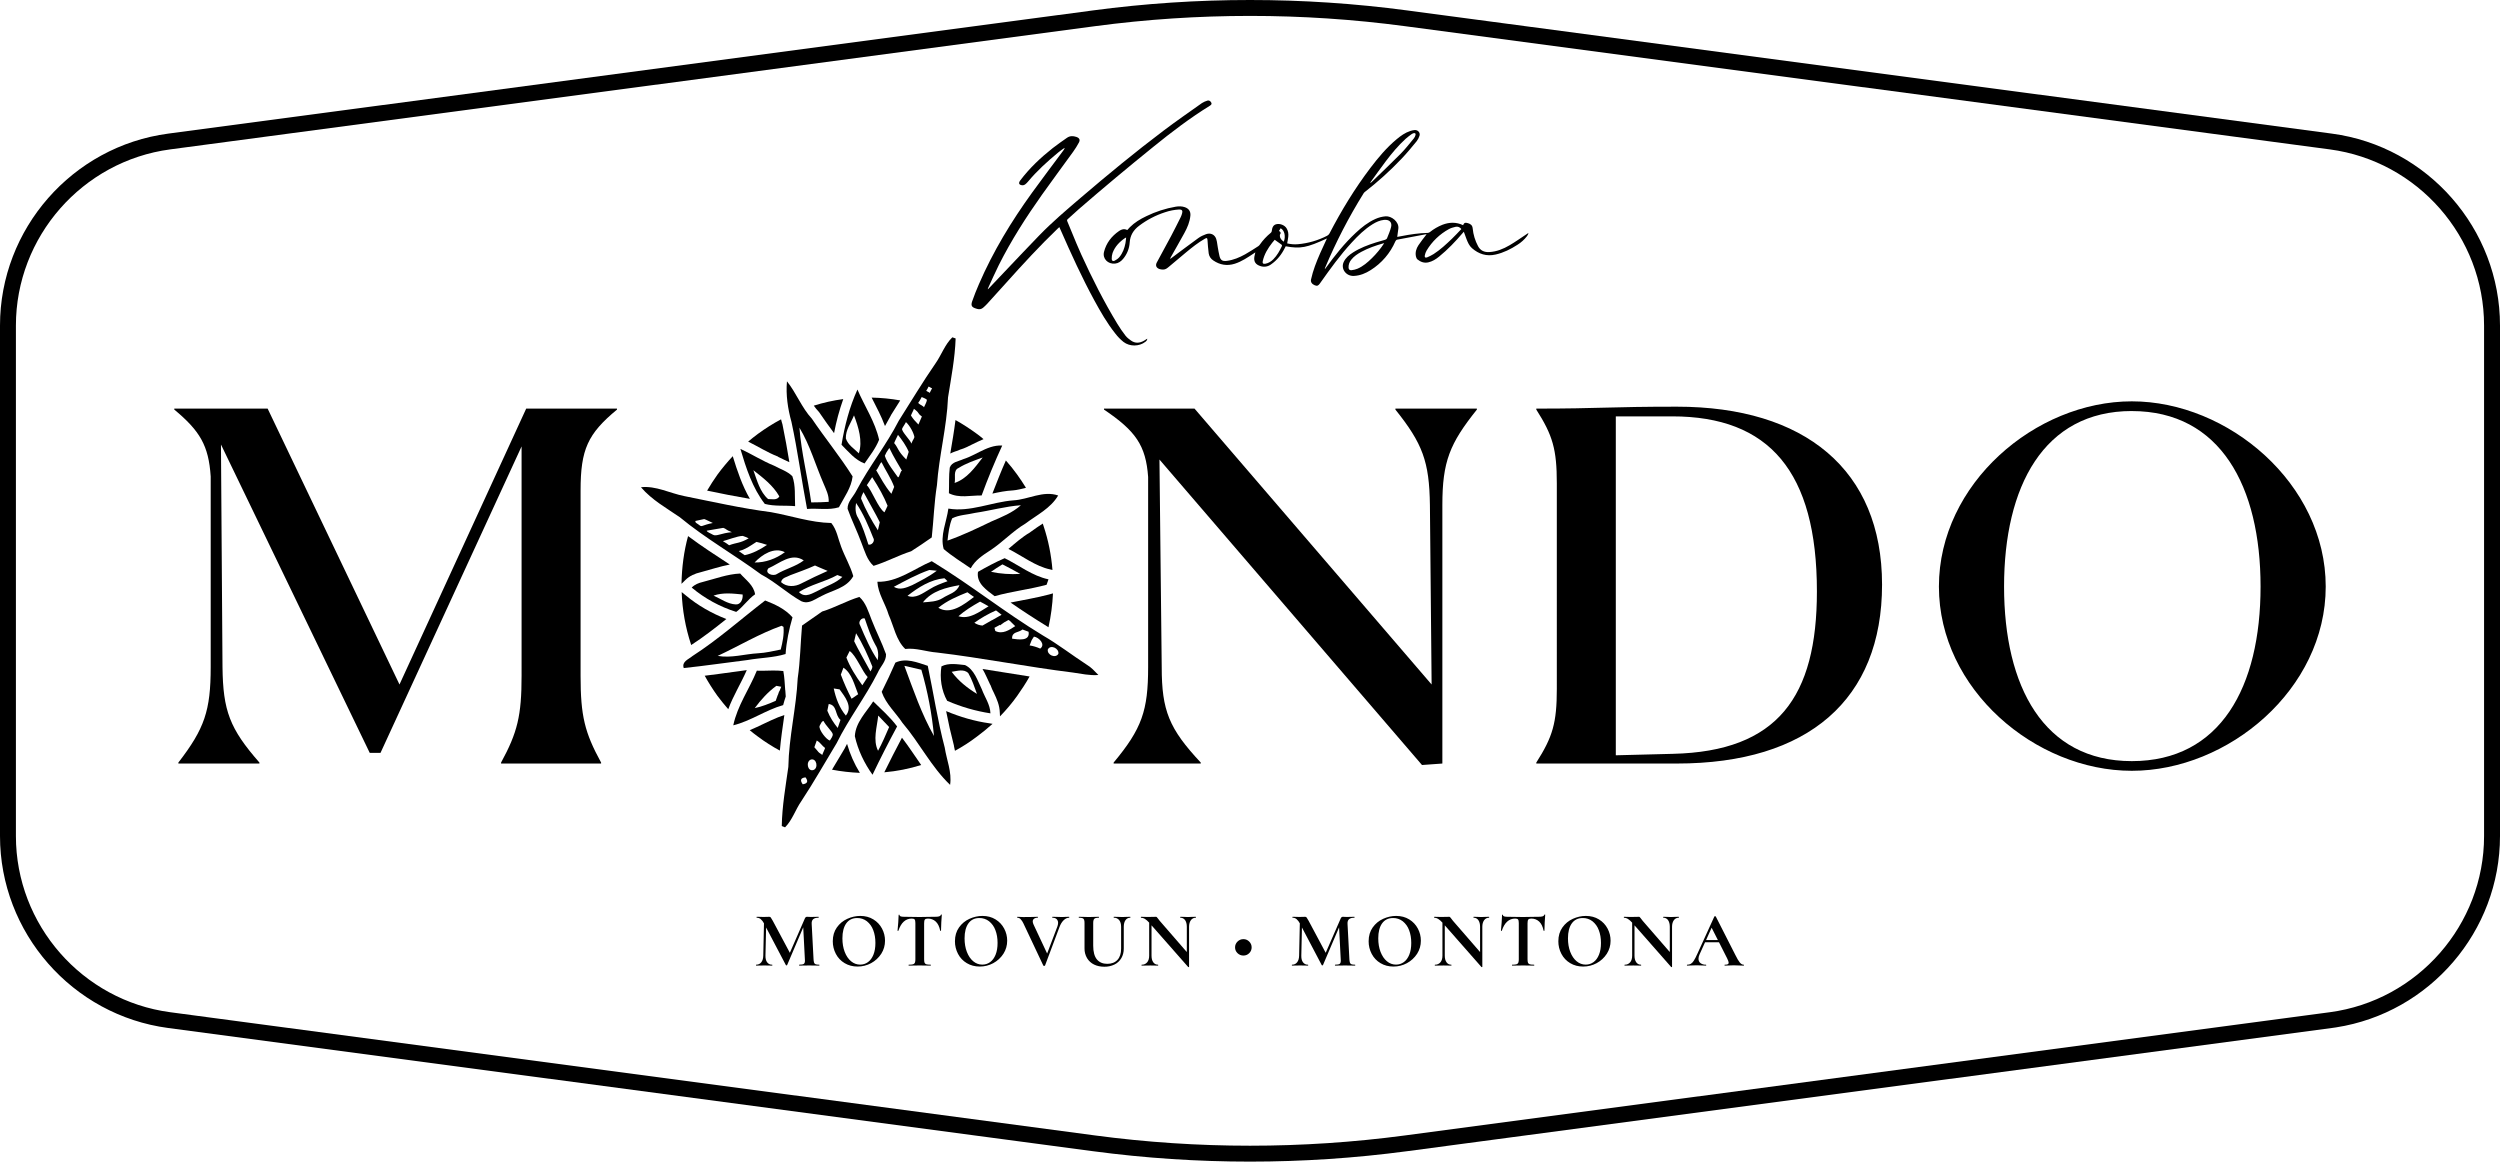 <svg width="198" height="92" viewBox="0 0 198 92" xmlns="http://www.w3.org/2000/svg">
    <defs>
        <clipPath id="adgc5jc01a">
            <path d="M1680 0v8378H0V0h1680z"/>
        </clipPath>
        <clipPath id="ft3vsodwxb">
            <path d="M4.225.003a51.67 51.67 0 0 0-1.633 3.958C1.728 3.946.81 4.198 0 3.783c.027-.682-.014-1.364.068-2.03.165-.46.7-.49 1.07-.668.298-.093.585-.226.869-.367l.425-.214C3 .22 3.574-.031 4.225.004zm-1.55.949c-.645.237-1.317.46-1.907.83-.453.193-.22.8-.315 1.186.973-.326 1.605-1.216 2.222-2.016z"/>
        </clipPath>
        <clipPath id="a8c83my6fc">
            <path d="M1.07 0c.315.356.617.727.891 1.112.247.34.48.697.7 1.052-.343.09-.7.178-1.042.208h-.014c-.535.03-1.07.133-1.605.252C.343 1.749.686.86 1.07 0z"/>
        </clipPath>
        <clipPath id="zsfpaqy80d">
            <path d="M.412 0c.59.326 1.152.697 1.7 1.097.179.133.357.267.522.415-.288.119-.59.267-.892.415-.302.148-.603.311-.919.4l-.055.015-.055.03c-.096.044-.22.089-.329.118-.137.045-.26.104-.384.163C.15 1.764.302.89.412 0z"/>
        </clipPath>
        <clipPath id="gw1gy9iyre">
            <path d="M2.606 0c.028.134.069.267.11.4.206.993.384 2.002.548 2.995-.274-.134-.562-.252-.877-.415l-.028-.03-.04-.015C1.521 2.624.781 2.15 0 1.765c.247-.208.507-.416.768-.609C1.358.726 1.961.341 2.606 0z"/>
        </clipPath>
        <clipPath id="86e7h0bulf">
            <path d="M2.03 0c.357 1.171.755 2.342 1.358 3.38A85.5 85.5 0 0 1 0 2.727c.247-.43.535-.86.823-1.274C1.193.949 1.605.459 2.03 0z"/>
        </clipPath>
        <clipPath id="byhrokxsfg">
            <path d="M2.332 0a18.071 18.071 0 0 0-.727 2.698A42.108 42.108 0 0 1 .453 1.082l-.028-.044-.04-.045A4.06 4.06 0 0 1 0 .52 13.713 13.713 0 0 1 2.332 0z"/>
        </clipPath>
        <clipPath id="rdo8isrsyh">
            <path d="M1.262 0c.562 1.32 1.399 2.55 1.715 3.973-.275.697-.741 1.275-1.153 1.882C1.07 5.574.563 4.936 0 4.373.247 2.876.631 1.38 1.262 0zM.988 2.046C.754 2.639.316 3.202.343 3.869c.165.534.672.815 1.029 1.186.315-.978-.028-2.075-.384-3.01z"/>
        </clipPath>
        <clipPath id="8eafee4pbi">
            <path d="M0 0c.768.015 1.522.089 2.263.222-.247.386-.48.771-.727 1.157l-.014.03-.013.029c-.151.281-.302.548-.453.815C.768 1.467.37.741 0 0z"/>
        </clipPath>
        <clipPath id="0yv75ygkoj">
            <path d="M1.084.173c.836-.4 1.742-.015 2.565.252.452 2.15.781 4.343 1.344 6.478.15.978.576 1.941.425 2.95C3.923 8.428 2.99 6.516 1.646 4.945 1.11 4.13.329 3.449 0 2.486.384 1.728.74.957 1.084.172zm.713.252c.7 1.882 1.358 3.824 2.345 5.558a28.261 28.261 0 0 0-1-5.247C2.701.632 2.248.528 1.796.425z"/>
        </clipPath>
        <clipPath id="vmtj7w5rlk">
            <path d="M.057.186C.633-.111 1.318.023 1.922.082c.727.34.988 1.215 1.33 1.912.234.638.659 1.2.686 1.912A13.86 13.86 0 0 1 .51 2.913C.057 2.113-.094 1.09.057.186zm2.126.533C1.826.364 1.29.556.866.615c.535.727 1.248 1.29 2.003 1.75-.206-.564-.385-1.127-.686-1.646z"/>
        </clipPath>
        <clipPath id="qa1rqmc7jl">
            <path d="M8.299 0c.068.015.192.074.26.09-.055 1.57-.356 3.127-.603 4.669-.096 2.342-.713 4.624-.878 6.952-.22 1.379-.26 2.757-.411 4.136-.535.385-1.084.741-1.633 1.097-1.015.326-1.961.845-2.976 1.156-.521-.46-.7-1.17-.96-1.823C.768 15.372.33 14.498 0 13.579c-.014-.564.467-.964.7-1.438 1.015-1.927 2.373-3.617 3.36-5.544.96-1.512 1.893-3.069 2.908-4.537.467-.667.741-1.497 1.33-2.06zM.672 13.12c-.068.4-.068.83.165 1.185.357.667.576 1.379.81 2.105.26.089.562-.281.383-.534-.384-.963-.781-1.912-1.358-2.757zm.59-.86c-.068.118-.192.37-.192.518.37.905.81 1.69 1.33 2.505.042-.148.11-.474.152-.637-.247-.519-1.015-1.868-1.29-2.386zm.686-1.186c-.11.163-.302.46-.425.637.411.415.892 1.809 1.399 2.15.041-.104.22-.43.247-.52-.275-.696-.686-1.437-1.22-2.267zm.74-1.186c-.136.088-.287.548-.424.637.356.593.672 1.245 1.207 1.868.054-.148.164-.415.22-.548-.234-.653-.7-1.335-1.002-1.957zm.618-1.127c-.22.326-.288.445-.357.622.165.564.81 1.364 1.043 1.705.123.015.192-.533.315-.519-.301-.533-.617-1.008-1.001-1.808zm.686-1.038c-.069.163-.247.49-.302.653.357.43.247.592.96 1.304.027-.133.165-.474.192-.608-.205-.504-.548-.963-.85-1.349zm.63-1.008c-.082.178-.274.43-.3.52-.083.207.699.948.726 1.185.178-.415.151-.252.247-.519-.055-.326-.357-.904-.672-1.186zm.632-1.052c-.028.118-.206.415-.233.534.192.296.301.415.59.71.054-.132.219-.503.274-.636-.425-.312-.124-.238-.631-.608zm.617-.934c-.068.118-.165.326-.26.43-.083.104.425.281.438.385.055-.133.22-.415.233-.578 0-.074-.274-.178-.411-.237zm.562-.821-.027.006c-.069.148-.096.207-.165.296-.055.044.22.134.275.193v-.01c.002-.02.024-.076.178-.36-.055.014-.26-.164-.288-.12z"/>
        </clipPath>
        <clipPath id="pwir2hbgcm">
            <path d="M0 0c1.097.46 2.25.8 3.415.964l.261.044c-.398.356-.81.697-1.234 1.008-.563.43-1.139.8-1.742 1.127l-.083-.386v-.044l-.014-.045A41.579 41.579 0 0 1 0 0z"/>
        </clipPath>
        <clipPath id="9bb7duhqan">
            <path d="m0 0 3.73.593c-.3.534-.63 1.038-.987 1.541A13.425 13.425 0 0 1 1.385 3.75l-.013-.266c-.014-.608-.233-1.097-.48-1.616a4.03 4.03 0 0 1-.247-.564l-.014-.03-.028-.044C.398.815.233.385 0 0z"/>
        </clipPath>
        <clipPath id="l192l0s8ko">
            <path d="M6.145 0c.521.46.714 1.171.974 1.823.357.92.81 1.794 1.138 2.713.028.563-.452.979-.658 1.468-.974 1.927-2.29 3.632-3.25 5.573-.934 1.542-1.811 3.099-2.799 4.596-.116.167-.22.344-.317.524l-.286.547c-.192.363-.398.715-.686 1.004-.069-.03-.192-.074-.261-.103.027-1.572.302-3.128.521-4.685.042-2.372.631-4.67.741-7.012.206-1.393.22-2.787.343-4.18l1.591-1.112C4.211.846 5.13.311 6.146 0zM1.88 14.29c-.384.045-.452.223-.22.549.385-.06.453-.237.22-.549zm.505-1.422-.08.014c-.411.148-.274.963.192.83.426-.133.275-.963-.191-.83zm.387-1.498c-.041.133-.137.4-.192.534.055.059.165.178.22.252.15.192.15.178.41.356.028-.12.193-.43.22-.55-.288-.207-.329-.4-.658-.592zm.549-1.527c-.124-.074-.261.252-.33.386-.068.296.563 1.111.823 1.14.083-.147.261-.355.22-.518-.042-.192-.59-.711-.713-1.008zm.397-1.364-.025.121-.06.292-.024.121c.205.519.507.978.822 1.364l.11-.319.11-.319c-.453-.385-.247-1.17-.933-1.26zm.398-1.23c.165.786.453 1.542.96 2.15.576-.712-.082-1.498-.494-2.076-.123-.015-.356-.06-.466-.074zm.768-1.645c-.055.148-.15.415-.205.548.246.667.534 1.305.85 1.912.123-.089.384-.266.521-.356-.288-.726-.507-1.675-1.166-2.104zm.494-1.32c-.041.104-.22.415-.26.52.288.755.727 1.452 1.261 2.193.11-.178.302-.46.425-.652-.41-.4-.919-1.72-1.426-2.06zm.507-1.408c-.04.163-.11.474-.15.637.247.534 1.015 1.868 1.289 2.387.068-.119.151-.237.151-.385-.37-.92-.768-1.809-1.29-2.639zm.686-1.171c-.26-.09-.548.281-.37.533.411.964.823 1.928 1.4 2.773.068-.415.054-.845-.18-1.201-.37-.667-.603-1.394-.85-2.105z"/>
        </clipPath>
        <clipPath id="tu992oxd3p">
            <path d="M1.193 0a9.185 9.185 0 0 0 1.015 2.298A15.318 15.318 0 0 1 0 2.046C.329 1.483.658.934 1.001.371l.014-.03.014-.03L1.193 0z"/>
        </clipPath>
        <clipPath id="sktrrv002q">
            <path d="M3.36 0a15.77 15.77 0 0 1-.356 2.683l-.069-.044A63.201 63.201 0 0 1 0 .727C1.015.519 2.044.356 3.045.089z"/>
        </clipPath>
        <clipPath id="bkgy872aqr">
            <path d="M5.605.511c1.18-.06 2.36-.8 3.552-.385-.603 1.023-1.687 1.541-2.592 2.223-1.001.593-1.81 1.483-2.784 2.12-.59.385-1.194.77-1.55 1.423C1.517 5.403.763 4.944.09 4.365c-.302-1.067.233-2.15.37-3.202C2.19 1.46 3.877.644 5.605.511zm.603.386c-1.22.088-2.427.43-3.634.607-.604.148-1.249.148-1.811.43C.53 2.483.461 3.09.393 3.698c1.193-.415 2.331-.963 3.47-1.512.823-.356 1.66-.682 2.345-1.29z"/>
        </clipPath>
        <clipPath id="trccgybdas">
            <path d="M2.73 0c.027.06.041.134.068.208.37 1.111.604 2.268.7 3.468l-.178-.044C2.167 3.395 1.084 2.55.027 2.016H0c.563-.474 1.111-.964 1.729-1.32l.027-.029.027-.015C2.1.415 2.414.208 2.73 0z"/>
        </clipPath>
        <clipPath id="xh1nqjqrzt">
            <path d="M4.307 0c3.223 1.972 5.706 4.003 8.806 5.885 1.207.697 2.305 1.556 3.47 2.313.357.207.631.518.92.815-.687.06-1.359-.104-2.017-.193-3.607-.445-7.16-1.156-10.768-1.586-.836-.06-1.66-.385-2.51-.282C1.481 6.256 1.303 5.16.892 4.24.63 3.35.055 2.58 0 1.63 1.577 1.676 2.894.609 4.307 0zm10.027 7.338c.082-.43-.631-.771-.837-.341-.069.43.617.726.837.34zM12.4 5.974l-.124.193-.055.089-.164.415c.288.044.576.133.837.252.452-.312-.083-.89-.494-.95zm-.906-.563c-.315.267-.85.148-.823.726.467.06 1.44.237 1.304-.549-.124-.044-.357-.133-.48-.177zm-1.11-.756-.344.192-.329.238V5.04l-.439.237.069.252c.576.282 1.097-.074 1.577-.385l-.452-.445v.015l-.083-.06zm-.988-.756a9.486 9.486 0 0 0-1.715.978c.192.134.425.208.645.222l.754-.43h.014l.727-.415.014-.014zm-1.262-.697c-.604.34-1.194.697-1.715 1.156.864.282 1.674-.355 2.387-.785-.164-.104-.508-.282-.672-.371zm-1.001-.741c-.81.326-1.619.667-2.305 1.23.96.593 2.044-.267 2.826-.86a6.727 6.727 0 0 1-.521-.37zm-.631-.564c-1.043.193-2.181.445-2.895 1.364.535-.044 1.098-.044 1.564-.34.466-.312 1.111-.416 1.33-1.024zM5.308 1.35c-1.083.104-2.057.711-2.921 1.393.63.253 1.207-.207 1.742-.518.439-.282.932-.46 1.426-.638a1.828 1.828 0 0 0-.247-.237zM4.115.697c-.974.34-1.893.845-2.812 1.334.48.296 1.001.06 1.454-.134.658-.34 1.344-.681 1.948-1.14a84.034 84.034 0 0 0-.59-.06z"/>
        </clipPath>
        <clipPath id="mdn4ra065u">
            <path d="M2.13 0C3.268.563 4.325 1.408 5.6 1.675l-.15.43c-1.359.37-2.758.519-4.116.904C.731 2.549-.133 2.001.017 1.082.717.682 1.403.312 2.13 0zm-.178.49c-.316.192-.618.385-.906.592a8.654 8.654 0 0 0 2.318.163A32.796 32.796 0 0 0 1.952.49z"/>
        </clipPath>
        <clipPath id="h1n6l4yfpv">
            <path d="M0 .019c1.18-.134 2.29.474 3.415.697 2.291.46 4.568.978 6.872 1.275 1.592.281 3.155.83 4.787.86.44.533.535 1.245.782 1.882.288.786.727 1.512.96 2.327-.548.964-1.632 1.097-2.51 1.572a4.118 4.118 0 0 0-.234.12l-.237.13c-.356.193-.725.35-1.134.165-1.11-.623-2.057-1.527-3.182-2.12C7.407 5.37 5.116 4.08 3.073 2.39 2.016 1.664.864 1.027 0 .019zm15.555 6.952c-.988.549-2.1.742-3.045 1.35.507.533 1.11.059 1.618-.164.604-.34 1.303-.534 1.824-1.037-.11-.045-.302-.104-.397-.149zm-1.77-.756c-.645.297-1.303.52-1.961.771-.247.148-.659.178-.727.549.452.415 1.11.37 1.604.103a38.723 38.723 0 0 1 2.085-.993l-.314-.131-.372-.158a9.063 9.063 0 0 1-.315-.14zm-.891-.4c-.974-.652-1.907.237-2.799.623-.343.415.37.652.659.46.686-.416 1.495-.594 2.14-1.083zm-1.496-.652c-.85-.43-1.797.178-2.4.815.85.015 1.7-.296 2.4-.815zm-2.25-.816-.383.247c-.32.205-.643.395-1.015.48.11.089.343.237.466.326.631-.133 1.221-.445 1.77-.815-.275-.09-.549-.178-.837-.238zm-1.083-.474c-.411 0-1.303.356-1.577.415.192.104.356.223.494.326.63-.237.823-.133 1.55-.548-.096-.044-.385-.178-.467-.193zm-1.55-.637-1.303.222c-.014.104.33.222.494.326.274.148.645-.133 1.495-.207-.521-.193-.425-.267-.686-.341zm-1.508-.697-.686.148c-.083.134.205.237.315.341.206.163.165 0 1.056-.178-.425-.192-.466-.237-.685-.311z"/>
        </clipPath>
        <clipPath id="khirckem6w">
            <path d="M3.13 0c.281-.002.56.005.834.04.096.505.11 1.024.151 1.528.014-.075.014.252.041.489a9.635 9.635 0 0 0-.205.682c-1.372.385-2.566 1.26-3.951 1.6C.33 2.77 1.276 1.465 1.866.012c.14.006.28.007.42.006zm.285 1.212c-.658.474-1.22 1.097-1.714 1.764.576-.119 1.11-.341 1.66-.578l.164-.46.014-.015.096-.281.014.014.15-.37a3.513 3.513 0 0 0-.384-.074z"/>
        </clipPath>
        <clipPath id="r124s30o4x">
            <path d="M2.743 0c-.137.949-.274 1.883-.356 2.817A13.64 13.64 0 0 1 .645 1.705C.425 1.542.205 1.379 0 1.2.754.889 1.481.489 2.25.178L2.742 0z"/>
        </clipPath>
        <clipPath id="6vvpervlpy">
            <path d="M1.454 0c.645.637 1.344 1.245 1.893 1.986a88.978 88.978 0 0 0-1.948 3.825C.754 4.907.247 3.869 0 2.757.055 1.66.905.86 1.454 0zm.398 1.126c-.096.92-.439 1.928-.014 2.787.33-.607.604-1.245.878-1.882-.288-.297-.576-.608-.864-.905z"/>
        </clipPath>
        <clipPath id="isvuih856z">
            <path d="M0 0c.905.415 1.756.964 2.675 1.334.48.267 1.042.43 1.44.83.274.757.178 1.587.22 2.372-.796-.074-1.62.03-2.401-.178C.96 3.098.453 1.527 0 0zm1.029 1.69c.288.8.52 1.72 1.166 2.283.288 0 .713.119.891-.208-.494-.874-1.303-1.482-2.057-2.075z"/>
        </clipPath>
        <clipPath id="jvc5h10ykA">
            <path d="M1.4 0c.534.697 1.014 1.438 1.522 2.164-.947.297-1.92.49-2.922.578C.453 1.823.919.904 1.4 0z"/>
        </clipPath>
        <clipPath id="9o5z6m54fB">
            <path d="M3.84 0c.44.504 1.07.919 1.18 1.645-.562.386-.946.994-1.495 1.394A10.286 10.286 0 0 1 0 1.112C.247.86.563.742.878.667 1.866.415 2.826.044 3.841 0zm.193 1.66c-.755-.074-1.55-.178-2.304.089.576.252 1.124.667 1.755.697.398.03.59-.415.549-.786z"/>
        </clipPath>
        <clipPath id="dn4hmevycC">
            <path d="m0 0 .33.267c.96.8 2.057 1.423 3.209 1.867-.905.727-1.824 1.439-2.785 2.061l-.013-.044A15.032 15.032 0 0 1 0 0z"/>
        </clipPath>
        <clipPath id="121jfnqgiD">
            <path d="M3.333 0c-.466 1.067-1.07 2.016-1.467 3.098a19.65 19.65 0 0 1-.851-1.052A16.288 16.288 0 0 1 0 .445C.37.4.74.352 1.111.303z"/>
        </clipPath>
        <clipPath id="4kx34dnavE">
            <path d="M.027 0c.741.92 1.166 2.09 1.976 2.965 1.042 1.541 2.222 2.98 3.223 4.566-.096.889-.672 1.66-1.084 2.445-.809.252-1.687.06-2.523.134C1.179 7.812.878 5.5.384 3.217.096 2.179-.069 1.082.027 0zm.988 3.676c.151 1.987.658 3.929.933 5.915.466 0 .919-.015 1.385-.044.028-.52-.206-.964-.397-1.423-.645-1.483-1.084-3.069-1.92-4.448z"/>
        </clipPath>
        <clipPath id="k3f066guoF">
            <path d="M6.48 0c.796.311 1.578.667 2.168 1.334-.275.949-.48 1.912-.549 2.906-.974.296-2.003.296-3.004.474-1.687.207-3.374.46-5.061.637-.179-.518.398-.696.686-.948C2.75 3.098 4.574 1.467 6.48 0zm1.304 2.001c-1.756.623-3.375 1.601-5.062 2.387 1.07.192 2.126-.148 3.196-.208.604-.03 1.207-.177 1.797-.296.15-.593.274-1.186.22-1.794a.813.813 0 0 0-.151-.089z"/>
        </clipPath>
        <clipPath id="y0darqbbhG">
            <path d="M.521 0c1.07.8 2.195 1.527 3.306 2.253-.782.149-1.523.4-2.305.608-.452.104-.877.282-1.22.623L0 3.78C.027 2.461.192 1.2.521 0z"/>
        </clipPath>
        <clipPath id="4gase1ik0H">
            <path d="m7.394 0 10.442 21.85L27.872 0h7.192v.077c-2.317 1.92-2.885 3.149-2.885 6.413V21.16c0 3.187.325 4.493 1.625 6.874v.077h-7.923v-.077c1.3-2.38 1.625-3.725 1.625-6.874V2.996L16.333 27.265h-.853L3.697 2.842l.122 17.626c.04 3.456.569 4.877 2.925 7.565v.077H.324v-.077c2.073-2.688 2.56-4.109 2.56-7.565V5.376C2.722 2.92 2.031 1.767 0 .077V0h7.394z"/>
        </clipPath>
        <clipPath id="fwiil25kgI">
            <path d="M11.133 0c10.116 0 16.251 4.992 16.251 14.093 0 9.101-5.85 14.17-16.251 14.17H0v-.077c1.3-2.035 1.625-3.148 1.625-5.837V6.067C1.625 3.38 1.3 2.266 0 .231V.153C5.079.153 5.77 0 11.133 0zm-.366.768h-4.47V27.61l4.51-.115c8.33-.192 11.417-4.531 11.417-12.864 0-9.485-3.778-13.863-11.457-13.863z"/>
        </clipPath>
        <clipPath id="dr690rrgjJ">
            <path d="M15.277 0c7.638 0 15.358 6.528 15.358 14.67 0 8.14-7.72 14.591-15.358 14.591C7.638 29.261 0 22.811 0 14.67 0 6.53 7.638 0 15.277 0zm0 .768C8.289.768 5.16 6.758 5.16 14.67c0 7.91 3.129 13.825 10.117 13.825 7.029 0 10.198-5.876 10.198-13.825 0-7.91-3.169-13.9-10.198-13.9z"/>
        </clipPath>
        <clipPath id="1uzqy5tteK">
            <path d="m7.17 0 18.777 21.85-.135-14.208c-.045-3.456-.582-4.877-2.733-7.565V0h6.453v.077c-2.151 2.688-2.734 4.109-2.734 7.565v20.467l-1.613.116L4.392 4.032l.179 16.435c0 3.457.582 4.878 3.092 7.566v.076H.762v-.076c2.24-2.688 2.733-4.11 2.733-7.566V5.414C3.316 2.918 2.51 1.766 0 .077V0h7.17z"/>
        </clipPath>
        <clipPath id="1sn3d30pwL">
            <path d="M24.604.003c.267-.035.49.202.408.45a1.374 1.374 0 0 1-.232.441c-.385.466-.766.936-1.185 1.373a26.065 26.065 0 0 1-2.92 2.643.43.43 0 0 0-.098.113 41.856 41.856 0 0 0-3.04 5.879.189.189 0 0 0-.018.113l.08-.104c.712-.98 1.464-1.93 2.36-2.766.467-.437.966-.836 1.563-1.104.253-.114.518-.182.798-.208.464-.042 1.084.43 1.016.975-.026.213-.057.426-.088.655.115-.021.232-.042.349-.065.685-.134 1.373-.236 2.074-.252a.317.317 0 0 0 .17-.07 3.91 3.91 0 0 1 .986-.573c.55-.21 1.095-.226 1.635.032.09-.199.159-.224.39-.158.219.064.349.177.372.418.048.492.19.962.425 1.404.186.35.493.487.887.466.588-.031 1.115-.25 1.605-.536.462-.269.896-.582 1.342-.875l.123-.083.036.024c-.04.071-.072.149-.121.214a2.876 2.876 0 0 1-.754.68c-.53.345-1.094.626-1.722.77-.724.168-1.345-.036-1.88-.505-.216-.19-.325-.45-.427-.707-.075-.19-.14-.383-.216-.592l-.096.108c-.569.667-1.174 1.301-1.861 1.86-.257.209-.534.388-.868.46-.321.068-.602-.038-.843-.232-.068-.055-.109-.16-.127-.25-.064-.318.028-.617.202-.88.197-.3.43-.58.644-.864-.003 0-.038-.005-.072.001-.757.14-1.514.28-2.27.427-.051.01-.108.077-.131.13a5.07 5.07 0 0 1-1.953 2.277c-.402.257-.837.436-1.329.462-.625.034-1.066-.571-.806-1.112.156-.325.43-.55.731-.744.556-.357 1.172-.59 1.803-.79.247-.078.499-.14.746-.218.057-.018.126-.066.147-.117.116-.29.243-.578.32-.878.102-.393-.14-.624-.565-.578-.326.036-.614.168-.887.336-.641.396-1.165.915-1.665 1.459-.918.996-1.704 2.087-2.48 3.185l-.036.052c-.139.191-.22.22-.407.147-.226-.089-.342-.26-.3-.453.157-.723.429-1.41.726-2.089.17-.386.35-.768.534-1.168-1.589.736-2.093.832-3.264.621l-.061.117c-.261.527-.615.983-1.113 1.326a.908.908 0 0 1-.814.13c-.403-.122-.563-.371-.49-.772.018-.097.044-.193.073-.32-.053.037-.085.059-.118.08-.479.315-.953.642-1.51.82-.61.194-1.182.096-1.702-.26a.797.797 0 0 1-.364-.557c-.045-.35-.072-.702-.095-1.053-.011-.168-.05-.2-.202-.113-.544.308-1.026.695-1.502 1.089-.45.371-.892.752-1.341 1.125-.134.111-.27.233-.462.232a.91.91 0 0 1-.293-.04c-.257-.09-.34-.285-.217-.518.376-.703.763-1.4 1.137-2.103.263-.496.513-.998.763-1.5.05-.1.083-.21.112-.318.052-.192-.032-.287-.239-.279a4.146 4.146 0 0 0-1.117.218c-.75.244-1.435.6-2.057 1.072-.451.341-.707.762-.744 1.323a2.225 2.225 0 0 1-.52 1.296c-.164.195-.364.347-.636.376-.567.06-1.011-.39-.88-.922.173-.698.594-1.248 1.2-1.664.19-.13.404-.199.642-.07.07-.076.134-.152.205-.223.373-.376.825-.647 1.304-.875a8.664 8.664 0 0 1 2.332-.754c.238-.038.474-.041.707.036.327.108.483.34.453.67-.046.499-.24.952-.479 1.387-.35.64-.715 1.273-1.074 1.909a.283.283 0 0 0-.044.138l.104-.078c.709-.528 1.412-1.062 2.129-1.58.18-.13.393-.23.606-.305.353-.125.684.027.8.37.025.07.042.143.056.216l.07.443c.046.241.078.485.14.722.085.32.24.407.585.363.521-.066.992-.269 1.44-.516.36-.199.7-.429 1.048-.649a.462.462 0 0 0 .122-.126c.243-.348.53-.656.862-.928.036-.029.07-.077.075-.119.037-.344.144-.512.373-.566.284-.068.646.075.802.32.132.208.162.438.137.674-.019.173-.056.343-.087.527.278.064.561.09.847.065A6.237 6.237 0 0 0 17.7 8.37a.447.447 0 0 0 .182-.179c.941-1.811 2-3.555 3.242-5.192.62-.818 1.28-1.606 2.08-2.273.325-.271.669-.518 1.083-.653.102-.033.21-.056.316-.07zm-2.392 8.964c-.045.005-.062.005-.078.01-.598.172-1.184.373-1.729.67-.303.165-.587.354-.8.625a.915.915 0 0 0-.213.614c.005.15.08.233.236.215.16-.019.325-.055.472-.118.446-.192.802-.502 1.14-.833.362-.353.68-.74.972-1.183zm-8.667-.276c-.06.071-.13.15-.195.232-.346.442-.634.912-.754 1.462-.037.174.036.239.222.201.246-.05.446-.18.616-.35.304-.305.503-.674.684-1.053.012-.025-.002-.082-.025-.1-.177-.132-.358-.258-.548-.392zM1.777 8.516c-.046.018-.062.021-.075.03-.454.305-.813.686-1 1.192a1.381 1.381 0 0 0-.067.474c0 .14.1.204.23.138.14-.071.28-.17.378-.287.266-.321.403-.702.48-1.102.027-.14.035-.283.054-.445zm26.171-.862-.086.012c-.18.042-.364.092-.522.179a4.67 4.67 0 0 0-1.768 1.703c-.07.115-.113.252-.141.384-.032.148.053.21.195.148.173-.076.346-.156.503-.257.536-.344.995-.776 1.45-1.21.258-.245.495-.51.747-.772-.13-.16-.289-.216-.464-.175zm-13.934.124-.133.214c.134.074.18.161.083.284-.016.02-.01.056-.01.085-.005.22.131.357.31.483.167-.427.053-.913-.25-1.066zM24.697.39c.031-.117-.045-.176-.164-.137a.577.577 0 0 0-.16.081c-.157.118-.318.232-.461.363-.585.536-1.09 1.14-1.563 1.766-.421.557-.824 1.128-1.235 1.693l.033.027c.028-.025.059-.048.086-.074.77-.748 1.55-1.486 2.304-2.249.37-.376.693-.796 1.03-1.202a.72.72 0 0 0 .13-.268z"/>
        </clipPath>
        <clipPath id="ko5pvfdiuM">
            <path d="M18.678.012c.1-.034.197.006.266.09.103.127.088.217-.051.303-1.586.98-3.058 2.101-4.495 3.267a223.486 223.486 0 0 0-5.901 4.934c-.296.257-.58.526-.872.786-.06.053-.073.1-.042.173l.727 1.76.381.873c.855 1.878 1.785 3.721 2.86 5.494.196.323.412.636.644.936.116.15.277.274.435.386.332.235.68.21 1.024.016.084-.048.164-.102.265-.165-.006.13-.079.193-.156.252-.479.372-1.226.391-1.726.007a3.84 3.84 0 0 1-.646-.661c-.655-.822-1.172-1.726-1.67-2.64-.982-1.806-1.832-3.671-2.655-5.548-.033-.076-.068-.151-.111-.246-.047.042-.084.074-.12.108-1.432 1.374-2.77 2.831-4.09 4.303-.5.558-1.003 1.113-1.508 1.667-.1.11-.21.21-.322.308a.472.472 0 0 1-.45.097l-.086-.025c-.352-.102-.448-.23-.332-.57.16-.468.35-.929.546-1.385C1.704 11.964 3.152 9.575 4.8 7.295c.803-1.11 1.632-2.202 2.449-3.303.052-.07.101-.144.14-.237-.038.018-.079.033-.112.057-.142.103-.286.202-.42.313-.858.71-1.679 1.456-2.389 2.307-.067.08-.143.158-.228.22a.335.335 0 0 1-.202.065c-.284-.02-.345-.167-.173-.393.73-.966 1.608-1.797 2.566-2.552.36-.285.744-.544 1.12-.81.228-.164.479-.168.74-.08.25.083.333.226.213.45-.133.25-.286.494-.453.726-.819 1.135-1.656 2.257-2.465 3.398-1.268 1.79-2.447 3.63-3.426 5.582-.3.598-.566 1.212-.848 1.82a.177.177 0 0 0-.018.1l.198-.205 2.561-2.7 1.288-1.343c1.033-1.068 2.17-2.034 3.303-3.002 2.143-1.832 4.32-3.626 6.576-5.327.991-.747 2.014-1.456 3.028-2.175a1.66 1.66 0 0 1 .43-.194z"/>
        </clipPath>
        <clipPath id="0vehf4wx9N">
            <path d="M4.949 0c.012 0 .018.013.018.037 0 .025-.006.037-.018.037-.195 0-.335.04-.421.118-.087.078-.127.2-.118.365l.148 2.81a1 1 0 0 0 .047.279.194.194 0 0 0 .124.117c.06.021.154.031.282.031.008 0 .012.012.012.037 0 .025-.004.037-.012.037-.14 0-.252-.001-.335-.006l-.458-.006-.465.006a6.57 6.57 0 0 1-.322.006c-.012 0-.018-.012-.018-.037 0-.025.006-.037.018-.037.173 0 .291-.02.353-.062.062-.04.093-.128.093-.26l-.006-.105-.13-2.531-1.276 2.989c-.009.017-.025.025-.05.025-.024 0-.04-.008-.05-.025L.8.848l-.05 2.234c-.004.223.04.397.133.523a.46.46 0 0 0 .394.19c.012 0 .018.011.018.036 0 .025-.006.037-.018.037-.112 0-.199-.001-.26-.006l-.341-.006-.39.006a4.556 4.556 0 0 1-.267.006C.006 3.868 0 3.856 0 3.831c0-.025.006-.037.018-.037.17 0 .304-.064.403-.192.1-.128.15-.3.155-.52L.632.52A1.134 1.134 0 0 0 .368.18.482.482 0 0 0 .062.074C.049.074.043.062.043.037.043.013.05 0 .062 0l.29.006C.412.01.486.013.577.013L.904.006C.941.002.99 0 1.047 0c.053 0 .095.019.123.056.03.037.083.126.161.266l1.35 2.531L3.86.155a.329.329 0 0 1 .077-.121A.164.164 0 0 1 4.044 0c.038 0 .08.002.127.006.048.004.103.007.164.007l.366-.007C4.76.002 4.841 0 4.95 0z"/>
        </clipPath>
        <clipPath id="ui0k9d4mqO">
            <path d="M2.18 0c.392 0 .737.092 1.035.276.297.183.525.426.684.727.159.301.238.62.238.96 0 .375-.099.72-.297 1.033A2.218 2.218 0 0 1 1.963 4.01c-.384 0-.725-.09-1.025-.27-.3-.179-.53-.422-.693-.73A2.111 2.111 0 0 1 0 2.005c0-.424.107-.789.322-1.092C.537.61.812.382 1.15.229 1.485.077 1.829 0 2.18 0zm-.248.167c-.376 0-.665.142-.867.424C.863.874.762 1.27.762 1.776c0 .4.06.758.182 1.074.122.316.29.562.502.74.213.177.453.266.721.266.232 0 .44-.067.623-.201.184-.134.327-.33.43-.588.104-.258.155-.567.155-.926 0-.38-.057-.719-.173-1.018A1.587 1.587 0 0 0 2.7.421a1.22 1.22 0 0 0-.768-.254z"/>
        </clipPath>
        <clipPath id="45u3rt4qfP">
            <path d="M3.472 0c.022 0 .034.008.034.025-.013.123-.026.321-.04.594-.015.272-.022.491-.022.656 0 .012-.01.019-.031.019-.02 0-.033-.007-.037-.02C3.314.958 3.198.72 3.029.56a.882.882 0 0 0-.626-.238c-.12 0-.2.026-.238.077-.04.052-.059.15-.059.294v2.854c0 .127.012.22.037.278a.207.207 0 0 0 .143.118c.07.02.181.03.334.03.013 0 .019.013.019.037 0 .025-.006.038-.019.038a7.85 7.85 0 0 1-.353-.006l-.514-.007-.502.007a8.037 8.037 0 0 1-.36.006c-.011 0-.017-.013-.017-.038 0-.024.006-.036.018-.036.149 0 .26-.01.331-.031a.218.218 0 0 0 .15-.121.71.71 0 0 0 .04-.275V.68c0-.14-.02-.235-.056-.285-.038-.05-.114-.074-.23-.074-.491 0-.844.32-1.059.96-.004.012-.016.017-.037.014C.011 1.295 0 1.287 0 1.275.016 1.11.035.896.056.635.076.371.087.174.087.042c0-.02.011-.03.034-.03.022 0 .034.01.034.03 0 .091.118.137.353.137.355.012.77.018 1.245.018.243 0 .501-.004.774-.013L2.948.18c.157 0 .272-.01.344-.032.072-.02.119-.061.14-.123.004-.017.017-.025.04-.025z"/>
        </clipPath>
        <clipPath id="cuavomag8Q">
            <path d="M2.18 0c.392 0 .737.092 1.035.276.297.183.525.426.684.727.159.301.238.62.238.96 0 .375-.099.72-.297 1.033A2.218 2.218 0 0 1 1.963 4.01c-.384 0-.725-.09-1.025-.27-.3-.179-.53-.422-.693-.73A2.111 2.111 0 0 1 0 2.005c0-.424.107-.789.322-1.092C.537.61.812.382 1.15.229 1.485.077 1.829 0 2.18 0zm-.248.167c-.376 0-.665.142-.867.424C.863.874.762 1.27.762 1.776c0 .4.06.758.182 1.074.122.316.29.562.502.74.213.177.453.266.721.266.232 0 .44-.067.623-.201.184-.134.327-.33.43-.588.104-.258.155-.567.155-.926 0-.38-.057-.719-.173-1.018A1.587 1.587 0 0 0 2.7.421a1.22 1.22 0 0 0-.768-.254z"/>
        </clipPath>
        <clipPath id="6x5ea735uR">
            <path d="M.149.006C.232.014.339.02.47.02A28.029 28.029 0 0 0 1.623 0c.013 0 .019.012.019.037 0 .025-.006.037-.02.037a.468.468 0 0 0-.287.078.26.26 0 0 0-.103.22c0 .07.023.154.069.253L2.372 2.91 3.177.786A.906.906 0 0 0 3.24.489a.404.404 0 0 0-.114-.303C3.048.11 2.938.074 2.793.074c-.012 0-.018-.012-.018-.037 0-.025.006-.037.018-.037l.304.006c.173.008.328.013.465.013.078 0 .175-.005.29-.013L4.107 0c.013 0 .02.012.02.037 0 .025-.007.037-.02.037-.148 0-.29.066-.427.198-.136.133-.245.31-.328.533L2.205 3.862c-.004.017-.027.025-.068.025-.041 0-.064-.008-.068-.025L.489.514A1.237 1.237 0 0 0 .267.183.349.349 0 0 0 .019.074C.006.074 0 .062 0 .037 0 .012.006 0 .019 0c.062 0 .105.002.13.006z"/>
        </clipPath>
        <clipPath id="j0j1dpbj2S">
            <path d="M4.082 0c.008 0 .012.012.012.037 0 .025-.004.037-.012.037a.438.438 0 0 0-.378.192c-.091.128-.137.303-.137.526v1.721c0 .289-.064.543-.192.761a1.278 1.278 0 0 1-.542.505 1.772 1.772 0 0 1-.808.176c-.305 0-.576-.058-.811-.173a1.313 1.313 0 0 1-.554-.505A1.465 1.465 0 0 1 .458 2.5V.501A.801.801 0 0 0 .424.23.205.205 0 0 0 .3.109.856.856 0 0 0 .02.073C.006.074 0 .062 0 .037 0 .012.006 0 .019 0l.328.006c.19.008.34.013.452.013.124 0 .28-.005.47-.013L1.585 0c.013 0 .019.012.019.037 0 .025-.006.037-.019.037a.786.786 0 0 0-.281.037.214.214 0 0 0-.124.127.828.828 0 0 0-.034.276v1.77c0 .491.097.854.291 1.09.194.234.469.352.824.352.342 0 .61-.104.805-.313.194-.208.29-.506.29-.894V.792c0-.223-.05-.398-.15-.526A.511.511 0 0 0 2.78.074c-.008 0-.013-.012-.013-.037 0-.025.005-.037.013-.037l.297.006c.157.008.283.013.378.013.079 0 .192-.005.34-.013L4.083 0z"/>
        </clipPath>
        <clipPath id="ricmprrdjT">
            <path d="M1.189 0c.033 0 .058.009.074.025.017.016.046.052.087.105.07.095.12.159.148.192l2.144 2.47v-2c0-.223-.046-.398-.136-.526a.439.439 0 0 0-.379-.192c-.008 0-.012-.012-.012-.037 0-.025.004-.037.012-.037l.267.006c.132.008.243.013.334.013.083 0 .198-.005.347-.013L4.354 0c.008 0 .012.012.012.037 0 .025-.004.037-.012.037a.457.457 0 0 0-.39.195C3.869.4 3.82.574 3.82.792v3.17c0 .012-.01.02-.027.024-.02.004-.033.002-.04-.006L.847.675v2.407c0 .22.045.392.137.52.09.128.216.192.377.192.009 0 .013.012.013.037 0 .025-.004.037-.013.037-.115 0-.204-.001-.266-.006l-.334-.006-.384.006c-.07.005-.172.006-.304.006-.012 0-.019-.012-.019-.037 0-.025.007-.037.02-.037a.528.528 0 0 0 .43-.192c.105-.128.157-.3.157-.52V.464a1.622 1.622 0 0 0-.35-.306.6.6 0 0 0-.3-.084C.004.074 0 .062 0 .037 0 .012.004 0 .012 0l.26.006C.326.01.404.012.508.012l.47-.006C1.036.002 1.106 0 1.19 0z"/>
        </clipPath>
        <clipPath id="rn8zhgapeU">
            <path d="M.663 0c.177 0 .33.064.458.192s.192.28.192.458a.621.621 0 0 1-.192.461.63.63 0 0 1-.458.189.648.648 0 0 1-.468-.189A.617.617 0 0 1 0 .65.62.62 0 0 1 .195.192.643.643 0 0 1 .663 0z"/>
        </clipPath>
        <clipPath id="9mi1556snV">
            <path d="M4.949 0c.012 0 .018.013.018.037 0 .025-.006.037-.018.037-.195 0-.335.04-.421.118-.087.078-.127.2-.118.365l.148 2.81a1 1 0 0 0 .047.279.194.194 0 0 0 .124.117c.06.021.154.031.282.031.008 0 .012.012.012.037 0 .025-.004.037-.012.037-.14 0-.252-.001-.335-.006l-.458-.006-.465.006a6.57 6.57 0 0 1-.322.006c-.012 0-.018-.012-.018-.037 0-.025.006-.037.018-.037.173 0 .291-.02.353-.062.062-.04.093-.128.093-.26l-.006-.105-.13-2.531-1.276 2.989c-.009.017-.025.025-.05.025-.024 0-.04-.008-.05-.025L.8.848l-.05 2.234c-.004.223.04.397.133.523a.46.46 0 0 0 .394.19c.012 0 .018.011.018.036 0 .025-.006.037-.018.037-.112 0-.199-.001-.26-.006l-.341-.006-.39.006a4.556 4.556 0 0 1-.267.006C.006 3.868 0 3.856 0 3.831c0-.025.006-.037.018-.037.17 0 .304-.064.403-.192.1-.128.15-.3.155-.52L.632.52A1.134 1.134 0 0 0 .368.18.482.482 0 0 0 .062.074C.049.074.043.062.043.037.043.013.05 0 .062 0l.29.006C.412.01.486.013.577.013L.904.006C.941.002.99 0 1.047 0c.053 0 .095.019.123.056.03.037.083.126.161.266l1.35 2.531L3.86.155a.329.329 0 0 1 .077-.121A.164.164 0 0 1 4.044 0c.038 0 .08.002.127.006.048.004.103.007.164.007l.366-.007C4.76.002 4.841 0 4.95 0z"/>
        </clipPath>
        <clipPath id="jxsz1nlnxW">
            <path d="M2.18 0c.392 0 .737.092 1.035.276.297.183.525.426.684.727.159.301.238.62.238.96 0 .375-.099.72-.297 1.033A2.218 2.218 0 0 1 1.963 4.01c-.384 0-.725-.09-1.025-.27-.3-.179-.53-.422-.693-.73A2.111 2.111 0 0 1 0 2.005c0-.424.107-.789.322-1.092C.537.61.812.382 1.15.229 1.485.077 1.829 0 2.18 0zm-.248.167c-.376 0-.665.142-.867.424C.863.874.762 1.27.762 1.776c0 .4.06.758.182 1.074.122.316.29.562.502.74.213.177.453.266.721.266.232 0 .44-.067.623-.201.184-.134.327-.33.43-.588.104-.258.155-.567.155-.926 0-.38-.057-.719-.173-1.018A1.587 1.587 0 0 0 2.7.421a1.22 1.22 0 0 0-.768-.254z"/>
        </clipPath>
        <clipPath id="7ctpi19gzX">
            <path d="M1.189 0c.033 0 .058.009.074.025.017.016.046.052.087.105.07.095.12.159.148.192l2.144 2.47v-2c0-.223-.046-.398-.136-.526a.439.439 0 0 0-.379-.192c-.008 0-.012-.012-.012-.037 0-.025.004-.037.012-.037l.267.006c.132.008.243.013.334.013.083 0 .198-.005.347-.013L4.354 0c.008 0 .012.012.012.037 0 .025-.004.037-.012.037a.457.457 0 0 0-.39.195C3.869.4 3.82.574 3.82.792v3.17c0 .012-.01.02-.027.024-.02.004-.033.002-.04-.006L.847.675v2.407c0 .22.045.392.137.52.09.128.216.192.377.192.009 0 .013.012.013.037 0 .025-.004.037-.013.037-.115 0-.204-.001-.266-.006l-.334-.006-.384.006c-.07.005-.172.006-.304.006-.012 0-.019-.012-.019-.037 0-.025.007-.037.02-.037a.528.528 0 0 0 .43-.192c.105-.128.157-.3.157-.52V.464a1.622 1.622 0 0 0-.35-.306.6.6 0 0 0-.3-.084C.004.074 0 .062 0 .037 0 .012.004 0 .012 0l.26.006C.326.01.404.012.508.012l.47-.006C1.036.002 1.106 0 1.19 0z"/>
        </clipPath>
        <clipPath id="lam9mhngcY">
            <path d="M3.472 0c.022 0 .034.008.034.025-.013.123-.026.321-.04.594-.015.272-.022.491-.022.656 0 .012-.01.019-.031.019-.02 0-.033-.007-.037-.02C3.314.958 3.198.72 3.029.56a.882.882 0 0 0-.626-.238c-.12 0-.2.026-.238.077-.04.052-.059.15-.059.294v2.854c0 .127.012.22.037.278a.207.207 0 0 0 .143.118c.07.02.181.03.334.03.013 0 .019.013.019.037 0 .025-.006.038-.019.038a7.85 7.85 0 0 1-.353-.006l-.514-.007-.502.007a8.037 8.037 0 0 1-.36.006c-.011 0-.017-.013-.017-.038 0-.024.006-.036.018-.036.149 0 .26-.01.331-.031a.218.218 0 0 0 .15-.121.71.71 0 0 0 .04-.275V.68c0-.14-.02-.235-.056-.285-.038-.05-.114-.074-.23-.074-.491 0-.844.32-1.059.96-.004.012-.016.017-.037.014C.011 1.295 0 1.287 0 1.275.016 1.11.035.896.056.635.076.371.087.174.087.042c0-.02.011-.03.034-.03.022 0 .034.01.034.03 0 .091.118.137.353.137.355.012.77.018 1.245.018.243 0 .501-.004.774-.013L2.948.18c.157 0 .272-.01.344-.032.072-.02.119-.061.14-.123.004-.017.017-.025.04-.025z"/>
        </clipPath>
        <clipPath id="42zj04hsxZ">
            <path d="M1.189 0c.033 0 .058.009.074.025.017.016.046.052.087.105.07.095.12.159.148.192l2.144 2.47v-2c0-.223-.046-.398-.136-.526a.439.439 0 0 0-.379-.192c-.008 0-.012-.012-.012-.037 0-.025.004-.037.012-.037l.267.006c.132.008.243.013.334.013.083 0 .198-.005.347-.013L4.354 0c.008 0 .012.012.012.037 0 .025-.004.037-.012.037a.457.457 0 0 0-.39.195C3.869.4 3.82.574 3.82.792v3.17c0 .012-.01.02-.027.024-.02.004-.033.002-.04-.006L.847.675v2.407c0 .22.045.392.137.52.09.128.216.192.377.192.009 0 .013.012.013.037 0 .025-.004.037-.013.037-.115 0-.204-.001-.266-.006l-.334-.006-.384.006c-.07.005-.172.006-.304.006-.012 0-.019-.012-.019-.037 0-.025.007-.037.02-.037a.528.528 0 0 0 .43-.192c.105-.128.157-.3.157-.52V.464a1.622 1.622 0 0 0-.35-.306.6.6 0 0 0-.3-.084C.004.074 0 .062 0 .037 0 .012.004 0 .012 0l.26.006C.326.01.404.012.508.012l.47-.006C1.036.002 1.106 0 1.19 0z"/>
        </clipPath>
        <clipPath id="67830upx6aa">
            <path d="M2.23 0c.033 0 .051.006.055.019l1.549 3.045c.144.293.264.495.359.606.095.112.194.168.297.168.02 0 .031.012.031.037 0 .024-.01.037-.03.037-.083 0-.211-.004-.385-.013a9.909 9.909 0 0 0-.39-.012c-.103 0-.23.004-.378.012-.14.009-.252.013-.334.013-.017 0-.025-.013-.025-.037 0-.025.008-.037.025-.037a.578.578 0 0 0 .232-.034c.047-.023.071-.063.071-.121 0-.07-.041-.188-.124-.353L2.54 2.06H1.437l-.44.972a.823.823 0 0 0-.08.334c0 .149.052.264.158.347a.668.668 0 0 0 .423.124c.021 0 .032.012.032.037 0 .024-.01.037-.032.037-.074 0-.181-.004-.321-.013a7.991 7.991 0 0 0-.409-.012c-.112 0-.246.004-.403.012a5.87 5.87 0 0 1-.34.013C.008 3.912 0 3.899 0 3.875c0-.025.008-.037.025-.037a.553.553 0 0 0 .29-.072.79.79 0 0 0 .236-.253C.63 3.39.723 3.21.83 2.97L2.174.019C2.182.006 2.2 0 2.23 0zm-.273.91-.44.978h.936L1.957.91z"/>
        </clipPath>
        <clipPath id="05fvzoqs2ab">
            <path d="M198 0v92H0V0h198z"/>
        </clipPath>
        <clipPath id="dnlynr7cuac">
            <path d="m111.441.825 73.242 9.757c7.592 1.012 13.317 7.546 13.317 15.2v40.436c0 7.541-5.558 13.996-12.983 15.151l-.334.048-73.242 9.758a94.173 94.173 0 0 1-24.882 0l-73.242-9.758C5.725 80.407 0 73.872 0 66.217V25.783c0-7.654 5.725-14.188 13.317-15.2L86.559.825a94.244 94.244 0 0 1 24.882 0zm-12.44.435c-4.102 0-8.203.27-12.275.813l-73.242 9.758C6.515 12.76 1.26 18.757 1.26 25.782v40.436c0 7.025 5.254 13.022 12.223 13.95l73.242 9.759a93.01 93.01 0 0 0 24.548 0l73.242-9.758c6.969-.929 12.223-6.926 12.223-13.951V25.782c0-7.025-5.254-13.022-12.223-13.951l-73.242-9.758A92.934 92.934 0 0 0 99 1.26z"/>
        </clipPath>
    </defs>
    <g clip-path="url(#adgc5jc01a)" transform="translate(-741 -2680)">
        <g clip-path="url(#ft3vsodwxb)" transform="translate(816.153 2715.281)">
            <path d="M0 0h4.225v4.024H0V0z"/>
        </g>
        <g clip-path="url(#a8c83my6fc)" transform="translate(819.595 2716.47)">
            <path d="M0 0h2.661v2.624H0V0z"/>
        </g>
        <g clip-path="url(#zsfpaqy80d)" transform="translate(816.262 2713.268)">
            <path d="M0 0h2.634v2.653H0V0z"/>
        </g>
        <g clip-path="url(#gw1gy9iyre)" transform="translate(800.255 2713.21)">
            <path d="M0 0h3.264v3.395H0V0z"/>
        </g>
        <g clip-path="url(#86e7h0bulf)" transform="translate(797.004 2716.13)">
            <path d="M0 0h3.388v3.38H0V0z"/>
        </g>
        <g clip-path="url(#byhrokxsfg)" transform="translate(805.453 2711.608)">
            <path d="M0 0h2.332v2.698H0V0z"/>
        </g>
        <g clip-path="url(#rdo8isrsyh)" transform="translate(807.648 2710.852)">
            <path d="M0 0h2.977v5.855H0V0z"/>
        </g>
        <g clip-path="url(#8eafee4pbi)" transform="translate(810.035 2711.49)">
            <path d="M0 0h2.263v2.253H0V0z"/>
        </g>
        <g clip-path="url(#0yv75ygkoj)" transform="translate(810.83 2732.308)">
            <path d="M0 0h5.45v9.852H0V0z"/>
        </g>
        <g clip-path="url(#vmtj7w5rlk)" transform="translate(815.506 2732.591)">
            <path d="M0 0h3.938v3.906H0V0z"/>
        </g>
        <g clip-path="url(#qa1rqmc7jl)" transform="translate(808.128 2706.716)">
            <path d="M0 0h8.56v18.1H0V0z"/>
        </g>
        <g clip-path="url(#pwir2hbgcm)" transform="translate(815.933 2736.32)">
            <path d="M0 0h3.676v3.143H0V0z"/>
        </g>
        <g clip-path="url(#9bb7duhqan)" transform="translate(818.814 2732.984)">
            <path d="M0 0h3.73v3.75H0V0z"/>
        </g>
        <g clip-path="url(#l192l0s8ko)" transform="translate(802.916 2727.277)">
            <path d="M0 0h8.259v18.248H0V0z"/>
        </g>
        <g clip-path="url(#tu992oxd3p)" transform="translate(806.894 2738.913)">
            <path d="M0 0h2.208v2.298H0V0z"/>
        </g>
        <g clip-path="url(#sktrrv002q)" transform="translate(821.036 2726.995)">
            <path d="M0 0h3.36v2.683H0V0z"/>
        </g>
        <g clip-path="url(#bkgy872aqr)" transform="translate(815.65 2719.117)">
            <path d="M0 0h9.157v5.892H0V0z"/>
        </g>
        <g clip-path="url(#trccgybdas)" transform="translate(820.857 2721.466)">
            <path d="M0 0h3.498v3.676H0V0z"/>
        </g>
        <g clip-path="url(#xh1nqjqrzt)" transform="translate(810.488 2724.446)">
            <path d="M0 0h17.502v9.026H0V0z"/>
        </g>
        <g clip-path="url(#mdn4ra065u)" transform="translate(818.44 2724.208)">
            <path d="M0 0h5.6v3.009H0V0z"/>
        </g>
        <g clip-path="url(#h1n6l4yfpv)" transform="translate(791.764 2718.571)">
            <path d="M0 0h16.816v9.13H0V0z"/>
        </g>
        <g clip-path="url(#khirckem6w)" transform="translate(799.075 2733.106)">
            <path d="M0 0h4.156v4.34H0V0z"/>
        </g>
        <g clip-path="url(#r124s30o4x)" transform="translate(800.378 2736.63)">
            <path d="M0 0h2.743v2.817H0V0z"/>
        </g>
        <g clip-path="url(#6vvpervlpy)" transform="translate(808.704 2735.549)">
            <path d="M0 0h3.347v5.81H0V0z"/>
        </g>
        <g clip-path="url(#isvuih856z)" transform="translate(799.638 2715.551)">
            <path d="M0 0h4.334v4.536H0V0z"/>
        </g>
        <g clip-path="url(#jvc5h10ykA)" transform="translate(811.036 2738.425)">
            <path d="M0 0h2.922v2.742H0V0z"/>
        </g>
        <g clip-path="url(#9o5z6m54fB)" transform="translate(795.783 2725.424)">
            <path d="M0 0h5.02v3.039H0V0z"/>
        </g>
        <g clip-path="url(#dn4hmevycC)" transform="translate(794.988 2726.892)">
            <path d="M0 0h3.539v4.195H0V0z"/>
        </g>
        <g clip-path="url(#121jfnqgiD)" transform="translate(796.812 2733.073)">
            <path d="M0 0h3.333v3.098H0V0z"/>
        </g>
        <g clip-path="url(#4kx34dnavE)" transform="translate(803.3 2710.2)">
            <path d="M0 0h5.226v10.111H0V0z"/>
        </g>
        <g clip-path="url(#k3f066guoF)" transform="translate(795.119 2727.559)">
            <path d="M0 0h8.648v5.351H0V0z"/>
        </g>
        <g clip-path="url(#y0darqbbhG)" transform="translate(794.974 2722.459)">
            <path d="M0 0h3.827v3.78H0V0z"/>
        </g>
        <g clip-path="url(#4gase1ik0H)" transform="translate(754.803 2712.362)">
            <path d="M0 0h35.064v28.11H0V0z"/>
        </g>
        <g clip-path="url(#fwiil25kgI)" transform="translate(862.675 2712.209)">
            <path d="M0 0h27.384v28.263H0V0z"/>
        </g>
        <g clip-path="url(#dr690rrgjJ)" transform="translate(894.562 2711.786)">
            <path d="M0 0h30.635v29.261H0V0z"/>
        </g>
        <g clip-path="url(#1uzqy5tteK)" transform="translate(828.437 2712.363)">
            <path d="M0 0h29.532v28.225H0V0z"/>
        </g>
        <g clip-path="url(#1sn3d30pwL)" transform="translate(828.413 2690.299)">
            <path d="M0 0h33.642v12.333H0V0z"/>
        </g>
        <g clip-path="url(#ko5pvfdiuM)" transform="translate(817.945 2687.958)">
            <path d="M0 0h19.01v19.404H0V0z"/>
        </g>
        <g clip-path="url(#0vehf4wx9N)" transform="translate(800.875 2752.609)">
            <path d="M0 0h5.023v3.868H0V0z"/>
        </g>
        <g clip-path="url(#ui0k9d4mqO)" transform="translate(806.957 2752.541)">
            <path d="M0 0h4.137v4.01H0V0z"/>
        </g>
        <g clip-path="url(#45u3rt4qfP)" transform="translate(812.085 2752.43)">
            <path d="M0 0h3.506v4.048H0V0z"/>
        </g>
        <g clip-path="url(#cuavomag8Q)" transform="translate(816.632 2752.541)">
            <path d="M0 0h4.137v4.01H0V0z"/>
        </g>
        <g clip-path="url(#6x5ea735uR)" transform="translate(821.561 2752.61)">
            <path d="M0 0h4.125v3.887H0V0z"/>
        </g>
        <g clip-path="url(#j0j1dpbj2S)" transform="translate(826.436 2752.61)">
            <path d="M0 0h4.094v3.955H0V0z"/>
        </g>
        <g clip-path="url(#ricmprrdjT)" transform="translate(831.354 2752.61)">
            <path d="M0 0h4.366v3.988H0V0z"/>
        </g>
        <g clip-path="url(#rn8zhgapeU)" transform="translate(838.817 2754.38)">
            <path d="M0 0h1.313v1.3H0V0z"/>
        </g>
        <g clip-path="url(#9mi1556snV)" transform="translate(843.314 2752.609)">
            <path d="M0 0h5.023v3.868H0V0z"/>
        </g>
        <g clip-path="url(#jxsz1nlnxW)" transform="translate(849.396 2752.541)">
            <path d="M0 0h4.137v4.01H0V0z"/>
        </g>
        <g clip-path="url(#7ctpi19gzX)" transform="translate(854.58 2752.61)">
            <path d="M0 0h4.366v3.988H0V0z"/>
        </g>
        <g clip-path="url(#lam9mhngcY)" transform="translate(859.875 2752.43)">
            <path d="M0 0h3.506v4.048H0V0z"/>
        </g>
        <g clip-path="url(#cuavomag8Q)" transform="translate(864.421 2752.541)">
            <path d="M0 0h4.137v4.01H0V0z"/>
        </g>
        <g clip-path="url(#42zj04hsxZ)" transform="translate(869.606 2752.61)">
            <path d="M0 0h4.366v3.988H0V0z"/>
        </g>
        <g clip-path="url(#67830upx6aa)" transform="translate(874.604 2752.566)">
            <path d="M0 0h4.521v3.912H0V0z"/>
        </g>
        <g clip-path="url(#05fvzoqs2ab)" transform="translate(741 2680)">
            <g clip-path="url(#dnlynr7cuac)">
                <path d="M0 0h198v92H0V0z"/>
            </g>
        </g>
    </g>
</svg>
